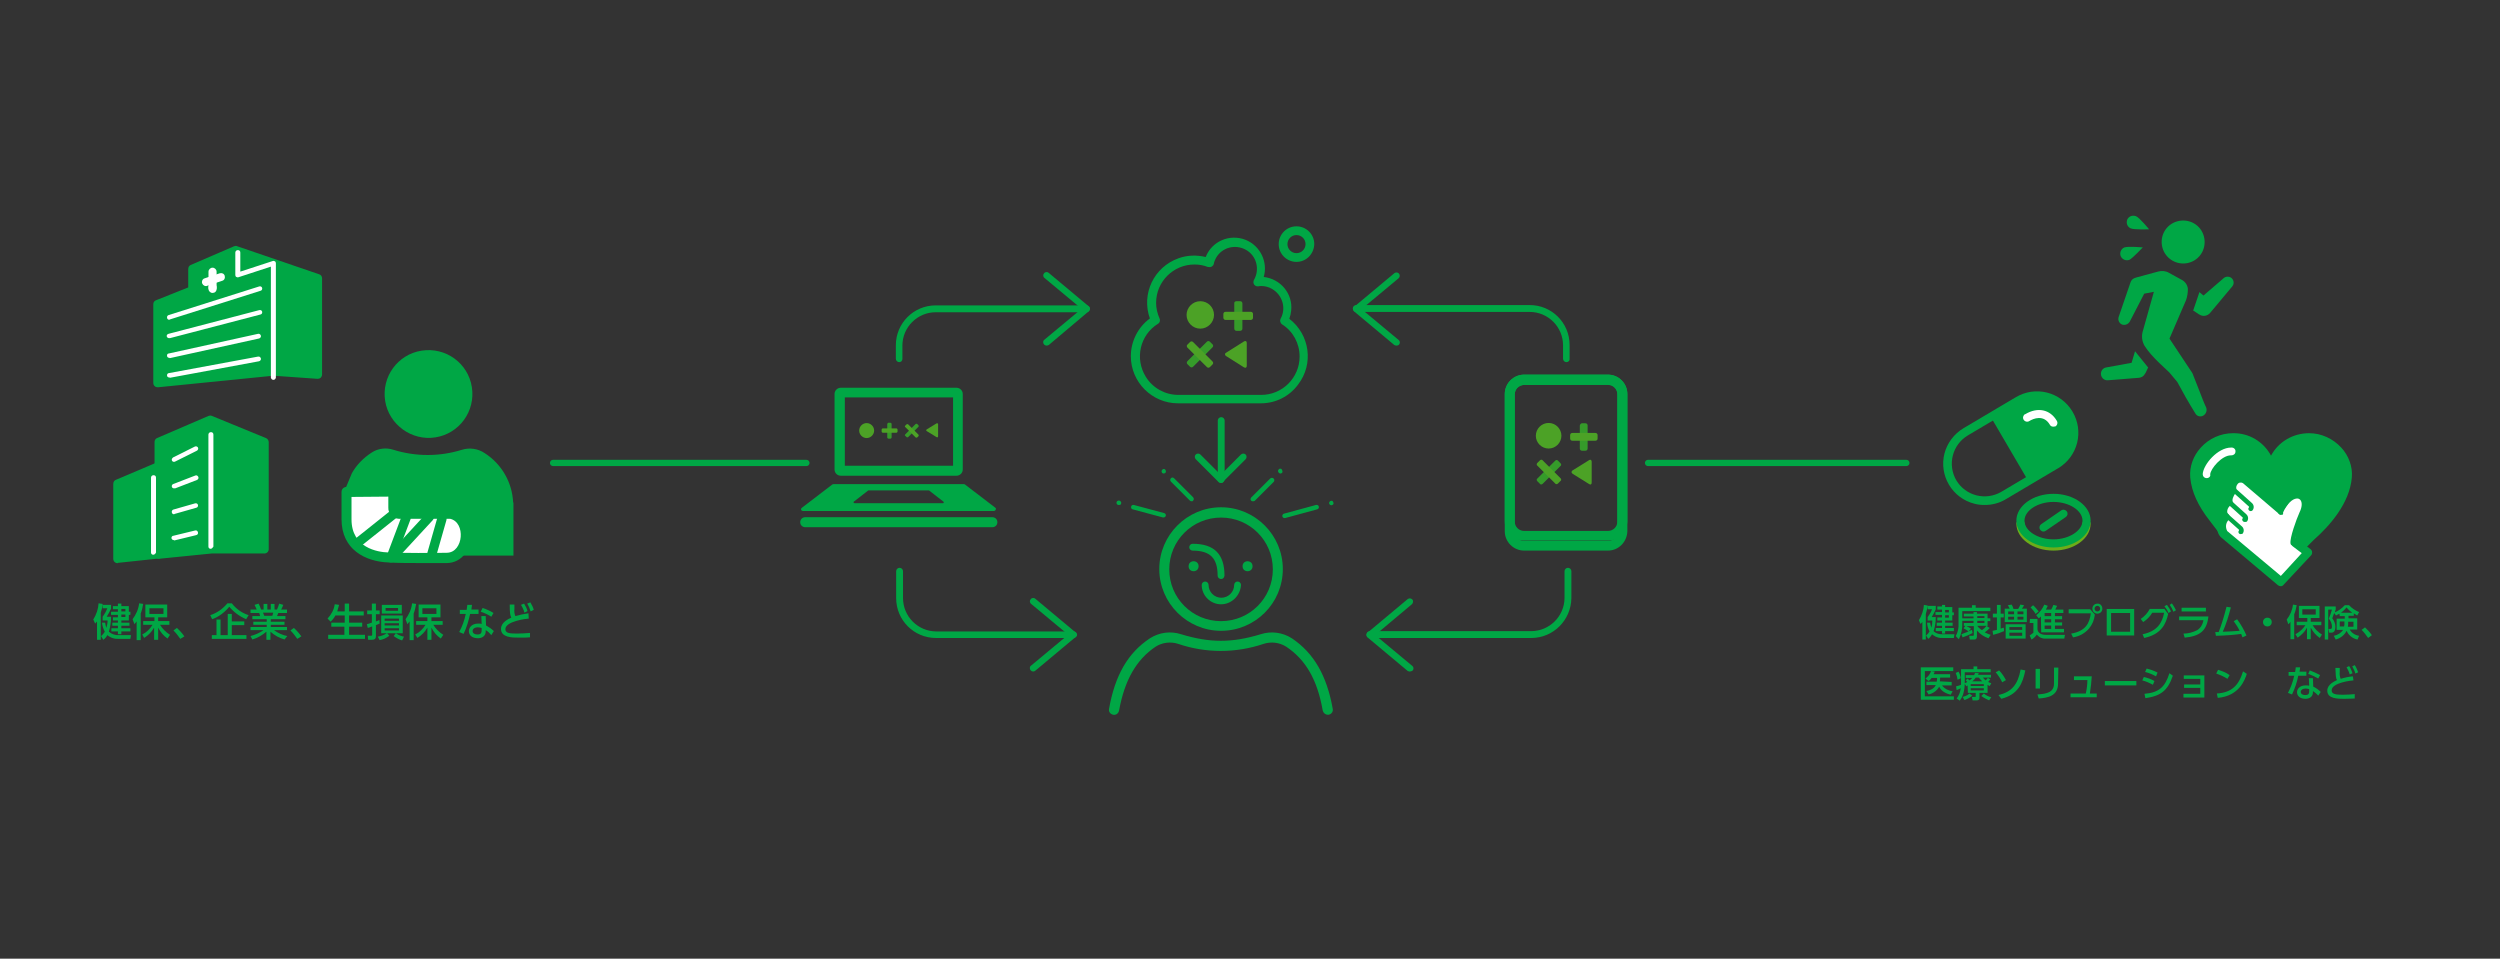 <?xml version="1.0" encoding="utf-8"?>
<!-- Generator: Adobe Illustrator 25.2.1, SVG Export Plug-In . SVG Version: 6.00 Build 0)  -->
<svg version="1.1" id="レイヤー_1" xmlns="http://www.w3.org/2000/svg" xmlns:xlink="http://www.w3.org/1999/xlink" x="0px"
	 y="0px" viewBox="0 0 801.4 307.3" style="enable-background:new 0 0 801.4 307.3;" xml:space="preserve">
<rect x="0" y="0" width="801.4" height="307.3" fill="#333333" stroke="none"/>
<style type="text/css">
	.st0{fill:#00A745;}
	.st1{fill:#359B2A;}
	.st2{fill:#4CA226;}
	.st3{fill:#00A745;stroke:#359B2A;stroke-width:0.992;stroke-linecap:round;stroke-miterlimit:10;}
	.st4{fill:none;stroke:#00A745;stroke-width:2;stroke-linecap:round;stroke-linejoin:round;}
	.st5{fill:#FFFFFF;}
	.st6{fill:none;}
	.st7{fill:#6DAD19;}
</style>
<g id="web.jmdc_coprate.siagram.design.t1" transform="translate(-182.201 -347.2)">
	<g id="グループ_643" transform="translate(347.303 559.117)">
		<g id="グループ_640" transform="translate(7.271)">
			<path id="パス_1368" class="st0" d="M219.1-57.1c-0.6,0-1.1-0.5-1.1-1.1l0,0v-18.9c0-0.6,0.5-1.1,1.1-1.1s1.1,0.5,1.1,1.1l0,0
				v18.9C220.1-57.6,219.7-57.1,219.1-57.1L219.1-57.1z"/>
		</g>
		<g id="グループ_642" transform="translate(0 11.584)">
			<g id="グループ_641">
				<path id="パス_1369" class="st0" d="M226.3-68.7c-0.3,0-0.6-0.1-0.8-0.3l-7.3-7.3c-0.4-0.4-0.4-1.1,0-1.5s1.1-0.4,1.5,0
					l6.5,6.5l6.5-6.5c0.4-0.4,1.1-0.4,1.5,0s0.4,1.1,0,1.5l-7.3,7.3C226.9-68.8,226.6-68.7,226.3-68.7z"/>
			</g>
		</g>
	</g>
	<g id="グループ_646" transform="translate(251.373 607.415)">
		<g id="グループ_645" transform="translate(42.951 9.55)">
			<g id="グループ_644">
				<path id="パス_1370" class="st0" d="M219.1-54.5c-0.6,0-1.1-0.5-1.1-1.1c0-0.3,0.1-0.6,0.4-0.8l11.9-9.9l-11.9-9.9
					c-0.5-0.4-0.5-1.1-0.1-1.5c0.4-0.5,1.1-0.5,1.5-0.1l0,0l12.8,10.7c0.5,0.4,0.5,1.1,0.1,1.5l-0.1,0.1l-12.8,10.7
					C219.6-54.6,219.3-54.5,219.1-54.5z"/>
			</g>
		</g>
		<path id="パス_1371" class="st0" d="M274.9-55.7h-44c-7.1,0-12.8-5.7-12.8-12.8v-8.6c0-0.6,0.5-1.1,1.1-1.1s1.1,0.5,1.1,1.1v8.6
			c0,5.9,4.8,10.7,10.7,10.7h44c0.6,0,1.1,0.5,1.1,1.1S275.4-55.7,274.9-55.7L274.9-55.7z"/>
	</g>
	<g id="グループ_649" transform="translate(402.226 607.415)">
		<g id="グループ_648" transform="translate(0 9.55)">
			<g id="グループ_647">
				<path id="パス_1372" class="st0" d="M231.9-54.5c-0.3,0-0.5-0.1-0.7-0.2l-12.8-10.7c-0.5-0.4-0.5-1.1-0.1-1.5l0.1-0.1
					l12.8-10.7c0.5-0.4,1.1-0.3,1.5,0.1s0.3,1.1-0.1,1.5l0,0l-11.8,9.9l11.9,9.9c0.5,0.4,0.5,1.1,0.1,1.5
					C232.5-54.6,232.2-54.5,231.9-54.5L231.9-54.5z"/>
			</g>
		</g>
		<path id="パス_1373" class="st0" d="M270.8-55.7h-51.7c-0.6,0-1.1-0.5-1.1-1.1s0.5-1.1,1.1-1.1h51.7c5.9,0,10.7-4.8,10.7-10.7
			v-8.5c0-0.6,0.5-1.1,1.1-1.1s1.1,0.5,1.1,1.1v8.6C283.6-61.4,277.9-55.7,270.8-55.7z"/>
	</g>
	<g id="グループ_652" transform="translate(251.373 512.49)">
		<g id="グループ_651" transform="translate(47.229)">
			<g id="グループ_650">
				<path id="パス_1374" class="st0" d="M219.1-54.5c-0.6,0-1.1-0.5-1.1-1.1c0-0.3,0.1-0.6,0.4-0.8l11.9-9.9l-11.9-9.9
					c-0.5-0.4-0.5-1.1-0.1-1.5c0.4-0.5,1.1-0.5,1.5-0.1l12.8,10.7c0.5,0.4,0.5,1.1,0.1,1.5l-0.1,0.1l-12.8,10.8
					C219.6-54.6,219.3-54.5,219.1-54.5z"/>
			</g>
		</g>
		<path id="パス_1375" class="st0" d="M219.1-49.2c-0.6,0-1.1-0.5-1.1-1.1l0,0v-4.3c0-7.1,5.7-12.8,12.8-12.8h48.3
			c0.6,0,1.1,0.5,1.1,1.1s-0.5,1.1-1.1,1.1h-48.3c-5.9,0-10.7,4.8-10.7,10.7v4.3C220.1-49.7,219.7-49.2,219.1-49.2L219.1-49.2z"/>
	</g>
	<g id="グループ_655" transform="translate(397.95 512.49)">
		<g id="グループ_654">
			<g id="グループ_653">
				<path id="パス_1376" class="st0" d="M231.9-54.5c-0.3,0-0.5-0.1-0.7-0.2l-12.8-10.7c-0.5-0.4-0.5-1.1-0.1-1.5l0.1-0.1
					l12.8-10.7c0.5-0.4,1.1-0.3,1.5,0.1c0.4,0.5,0.3,1.1-0.1,1.5l0,0l-11.9,9.9l11.9,9.9c0.5,0.4,0.5,1.1,0.1,1.5
					C232.5-54.6,232.2-54.5,231.9-54.5L231.9-54.5z"/>
			</g>
		</g>
		<path id="パス_1377" class="st0" d="M286.4-49.2c-0.6,0-1.1-0.5-1.1-1.1l0,0v-4.3c0-5.9-4.8-10.7-10.7-10.7H219
			c-0.6,0-1.1-0.5-1.1-1.1s0.5-1.1,1.1-1.1h55.6c7.1,0,12.8,5.7,12.8,12.8v4.3C287.5-49.7,287-49.2,286.4-49.2L286.4-49.2z"/>
	</g>
	<g id="グループ_659" transform="translate(220.721 549.599)">
		<g id="グループ_658" transform="translate(0.399)">
			<g id="グループ_656">
				<path id="パス_1378" class="st0" d="M267.7-49.9h-37.1c-1.1,0-2-0.9-2-2v-24.2c0-1.1,0.9-2,2-2h37.1c1.1,0,2,0.9,2,2v24.2
					C269.7-50.8,268.8-49.9,267.7-49.9z M231.9-53.1h34.7V-75h-34.7L231.9-53.1L231.9-53.1z M267.7-74.9L267.7-74.9z"/>
				<path id="パス_1379" class="st0" d="M280.2-39.6l-9.8-7.5c-0.1-0.1-0.2-0.1-0.4-0.1h-41.7c-0.1,0-0.3,0-0.4,0.1l-9.8,7.5
					c-0.3,0.2-0.3,0.6-0.1,0.8c0.1,0.1,0.3,0.2,0.5,0.2h61.2c0.3,0,0.6-0.3,0.6-0.6C280.4-39.3,280.3-39.5,280.2-39.6z M263.4-41.1
					H235c-0.2,0-0.3-0.1-0.3-0.3c0-0.1,0-0.2,0.1-0.2l4.5-3.5c0,0,0.1-0.1,0.2-0.1h19.3c0.1,0,0.1,0,0.2,0.1l4.5,3.5
					c0.1,0.1,0.1,0.3,0.1,0.4C263.6-41.2,263.5-41.1,263.4-41.1L263.4-41.1z"/>
			</g>
			<g id="グループ_657" transform="translate(18.597 11.223)">
				<path id="長方形_181" class="st1" d="M227.3-78.1h0.6c0.2,0,0.4,0.2,0.4,0.4v4.3c0,0.2-0.2,0.4-0.4,0.4h-0.6
					c-0.2,0-0.4-0.2-0.4-0.4v-4.3C227-78,227.1-78.1,227.3-78.1z"/>
				<path id="長方形_182" class="st1" d="M232.7-74.4l3.3-3.3c0.1-0.1,0.4-0.1,0.5,0l0.4,0.4c0.1,0.1,0.1,0.4,0,0.5l-3.3,3.3
					c-0.1,0.1-0.4,0.1-0.5,0l-0.4-0.4C232.5-74,232.5-74.2,232.7-74.4z"/>
				<path id="パス_1380" class="st2" d="M243.2-77.6c0-0.3-0.2-0.4-0.5-0.3l-3.1,1.9c-0.2,0.1-0.2,0.3-0.2,0.4s0.1,0.1,0.2,0.2
					l3.1,1.9c0.3,0.2,0.5,0,0.5-0.3V-77.6z"/>
				<path id="長方形_183" class="st2" d="M225.5-76.3h4.3c0.2,0,0.4,0.2,0.4,0.4v0.6c0,0.2-0.2,0.4-0.4,0.4h-4.3
					c-0.2,0-0.4-0.2-0.4-0.4v-0.6C225.1-76.1,225.3-76.3,225.5-76.3z"/>
				<path id="パス_1381" class="st2" d="M222.7-75.6c0,1.3-1.1,2.4-2.4,2.4s-2.4-1.1-2.4-2.4s1.1-2.4,2.4-2.4
					S222.7-76.9,222.7-75.6L222.7-75.6"/>
				<path id="長方形_184" class="st2" d="M232.7-77.2l0.4-0.4c0.1-0.1,0.4-0.1,0.5,0l3.3,3.3c0.1,0.1,0.1,0.4,0,0.5l-0.4,0.4
					c-0.1,0.1-0.4,0.1-0.5,0l-3.3-3.3C232.5-76.8,232.5-77.1,232.7-77.2L232.7-77.2z"/>
			</g>
		</g>
		<path id="パス_1382" class="st0" d="M279.6-33.4h-60c-0.9,0-1.6-0.7-1.6-1.6c0-0.9,0.7-1.6,1.6-1.6h60c0.9,0,1.6,0.7,1.6,1.6
			C281.2-34.1,280.5-33.4,279.6-33.4z"/>
	</g>
	<g id="グループ_662" transform="translate(446.567 545.497)">
		<g id="グループ_661">
			<path id="パス_1383" class="st0" d="M251.1-21.8h-26.9c-3.4,0-6.2-2.8-6.2-6.2v-44c0-3.4,2.8-6.2,6.2-6.2h26.9
				c3.4,0,6.2,2.8,6.2,6.2v44C257.2-24.6,254.5-21.8,251.1-21.8z M224.2-74.9c-1.6,0-3,1.3-3,3v44c0,1.6,1.3,3,3,3h26.9
				c1.6,0,3-1.3,3-3v-44c0-1.6-1.3-3-3-3H224.2z"/>
			<g id="グループ_660" transform="translate(9.961 15.486)">
				<path id="長方形_185" class="st1" d="M232.8-78.1h1.1c0.4,0,0.7,0.3,0.7,0.7v7.4c0,0.4-0.3,0.7-0.7,0.7h-1.1
					c-0.4,0-0.7-0.3-0.7-0.7v-7.4C232.2-77.8,232.5-78.1,232.8-78.1z"/>
				<path id="長方形_186" class="st1" d="M218.5-60.4l5.7-5.7c0.3-0.3,0.7-0.3,0.9,0l0.8,0.8c0.3,0.3,0.3,0.7,0,0.9l-5.7,5.7
					c-0.3,0.3-0.7,0.3-0.9,0l-0.8-0.8C218.2-59.8,218.2-60.2,218.5-60.4z"/>
				<path id="パス_1384" class="st2" d="M226.2-74.1c0,2.2-1.8,4.1-4.1,4.1c-2.2,0-4.1-1.8-4.1-4.1c0-2.2,1.8-4.1,4.1-4.1
					S226.2-76.3,226.2-74.1L226.2-74.1"/>
				<path id="長方形_187" class="st2" d="M229.7-75h7.4c0.4,0,0.7,0.3,0.7,0.7v1.1c0,0.4-0.3,0.7-0.7,0.7h-7.4
					c-0.4,0-0.7-0.3-0.7-0.7v-1.1C229-74.7,229.3-75,229.7-75z"/>
				<path id="長方形_188" class="st2" d="M218.5-65.4l0.8-0.8c0.3-0.3,0.7-0.3,0.9,0l5.7,5.7c0.3,0.3,0.3,0.7,0,0.9l-0.8,0.8
					c-0.3,0.3-0.7,0.3-0.9,0l-5.7-5.7C218.2-64.7,218.2-65.1,218.5-65.4z"/>
				<path id="パス_1385" class="st2" d="M235.9-65.8c0-0.5-0.4-0.8-0.8-0.5l-5.3,3.3c-0.3,0.1-0.4,0.5-0.3,0.8
					c0.1,0.1,0.2,0.2,0.3,0.3l5.3,3.3c0.5,0.3,0.8,0.1,0.8-0.5V-65.8z"/>
			</g>
		</g>
		<path id="パス_1386" class="st0" d="M251.1-25h-26.9c-3.4,0-6.2-2.8-6.2-6.2V-72c0-3.4,2.8-6.2,6.2-6.2h26.9
			c3.4,0,6.2,2.8,6.2,6.2v40.8C257.2-27.8,254.5-25,251.1-25z M224.2-74.9c-1.6,0-3,1.3-3,3v40.8c0,1.6,1.3,3,3,3h26.9
			c1.6,0,3-1.3,3-3V-72c0-1.6-1.3-3-3-3L224.2-74.9z"/>
	</g>
	<g id="グループ_663" transform="translate(319.821 588.012)">
		<path id="パス_1387" class="st0" d="M253.8-38.6c-10.9,0-19.8-8.9-19.8-19.8s8.9-19.8,19.8-19.8s19.8,8.9,19.8,19.8
			C273.6-47.4,264.7-38.6,253.8-38.6z M253.8-74.9c-9.2,0-16.6,7.4-16.6,16.6s7.4,16.6,16.6,16.6c9.2,0,16.6-7.4,16.6-16.6
			S263-74.9,253.8-74.9L253.8-74.9z"/>
		<path id="パス_1388" class="st0" d="M253.8-47.1c-3.4,0-6.2-2.8-6.2-6.2c0-0.6,0.5-1.1,1.1-1.1s1.1,0.5,1.1,1.1
			c0,2.2,1.8,4.1,4.1,4.1c2.2,0,4.1-1.8,4.1-4.1c0-0.6,0.5-1.1,1.1-1.1s1.1,0.5,1.1,1.1C260-49.9,257.2-47.1,253.8-47.1z"/>
		<path id="パス_1389" class="st0" d="M288-11.7c-0.8,0-1.4-0.6-1.6-1.3c-1.7-9.8-5.4-16.3-11.7-20.5c-2.2-1.4-4.9-1.7-7.3-0.9
			c-8.9,3-18.5,3-27.3,0c-2.4-0.8-5.1-0.5-7.3,0.9c-6.2,4.2-9.9,10.7-11.7,20.5c-0.2,0.9-1,1.5-1.9,1.3s-1.5-1-1.3-1.9
			c1.9-10.7,6-17.9,13.1-22.6c3-1.9,6.6-2.4,10-1.3c9.2,2.8,16.3,2.8,25.5,0c3.4-1.1,7-0.6,10,1.3c7,4.7,11.2,11.9,13.1,22.6
			c0.2,0.9-0.4,1.7-1.3,1.9l0,0C288.2-11.7,288.1-11.7,288-11.7z"/>
		<path id="パス_1390" class="st0" d="M253.8-55.2c-0.6,0-1.1-0.5-1.1-1.1l0,0c0-5.6-2.4-8-8-8c-0.6,0-1.1-0.5-1.1-1.1
			s0.5-1.1,1.1-1.1c6.9,0,10.2,3.3,10.2,10.2C254.8-55.6,254.4-55.2,253.8-55.2L253.8-55.2z"/>
		<circle id="楕円形_35" class="st0" cx="245" cy="-59.3" r="1.6"/>
		<circle id="楕円形_36" class="st0" cx="262.3" cy="-59.3" r="1.6"/>
	</g>
	<g id="グループ_668" transform="translate(326.803 497.952)">
		<g id="グループ_664" transform="translate(47.3)">
			<path id="パス_1391" class="st0" d="M223.7-66.8c-3.1,0-5.7-2.5-5.7-5.7c0-3.1,2.5-5.7,5.7-5.7c3.1,0,5.7,2.5,5.7,5.7l0,0
				C229.3-69.3,226.8-66.8,223.7-66.8z M223.7-75.4c-1.6,0-2.9,1.3-2.9,2.9s1.3,2.9,2.9,2.9c1.6,0,2.9-1.3,2.9-2.9l0,0
				C226.6-74.1,225.3-75.4,223.7-75.4L223.7-75.4z"/>
		</g>
		<g id="グループ_665" transform="translate(17.561 23.901)">
			<path id="長方形_189" class="st1" d="M234.2-78.1h1.2c0.4,0,0.7,0.3,0.7,0.7v8.1c0,0.4-0.3,0.7-0.7,0.7h-1.2
				c-0.4,0-0.7-0.3-0.7-0.7v-8.1C233.4-77.8,233.8-78.1,234.2-78.1z"/>
			<path id="長方形_190" class="st1" d="M218.5-58.9l6.2-6.2c0.3-0.3,0.7-0.3,1,0l0.8,0.8c0.3,0.3,0.3,0.7,0,1l-6.2,6.2
				c-0.3,0.3-0.7,0.3-1,0l-0.8-0.8C218.2-58.1,218.2-58.6,218.5-58.9z"/>
			<path id="パス_1392" class="st2" d="M227-73.7c0,2.4-2,4.4-4.4,4.4s-4.4-2-4.4-4.4s2-4.4,4.4-4.4l0,0
				C225-78.1,227-76.2,227-73.7L227-73.7"/>
			<path id="長方形_191" class="st2" d="M230.7-74.7h8.1c0.4,0,0.7,0.3,0.7,0.7v1.2c0,0.4-0.3,0.7-0.7,0.7h-8.1
				c-0.4,0-0.7-0.3-0.7-0.7V-74C230-74.4,230.3-74.7,230.7-74.7z"/>
			<path id="長方形_192" class="st2" d="M218.5-64.2l0.8-0.8c0.3-0.3,0.7-0.3,1,0l6.2,6.2c0.3,0.3,0.3,0.7,0,1l-0.8,0.8
				c-0.3,0.3-0.7,0.3-1,0l-6.2-6.2C218.2-63.5,218.2-64,218.5-64.2z"/>
			<path id="パス_1393" class="st2" d="M237.5-64.7c0-0.6-0.4-0.8-0.9-0.5l-5.7,3.6c-0.3,0.1-0.5,0.5-0.3,0.8
				c0.1,0.1,0.2,0.3,0.3,0.3l5.7,3.6c0.5,0.3,0.9,0.1,0.9-0.5V-64.7z"/>
		</g>
		<g id="グループ_667" transform="translate(0 3.635)">
			<g id="グループ_666">
				<path id="パス_1394" class="st0" d="M259.6-25.1H233c-8.3,0-15.1-6.8-15.1-15.1c0-4.8,2.3-9.3,6.1-12.1
					c-2.8-7.9,1.3-16.5,9.2-19.3c2.8-1,5.8-1.1,8.7-0.4c2-5.1,7.7-7.5,12.8-5.5c4.7,1.9,7.2,7.1,5.8,11.9c5.4,0.6,9.4,5.4,8.8,10.8
					c-0.1,0.9-0.3,1.8-0.6,2.6c6.6,5.1,7.9,14.5,2.8,21.1C268.7-27.3,264.3-25.1,259.6-25.1L259.6-25.1z M238.3-69.6
					c-6.8,0-12.3,5.5-12.3,12.3c0,1.7,0.4,3.4,1.1,5c0.3,0.6,0.1,1.4-0.5,1.7c-5.8,3.6-7.5,11.2-3.9,17c2.2,3.6,6.2,5.8,10.4,5.8
					h26.6c6.8,0,12.3-5.5,12.3-12.3c0-4.2-2.1-8.1-5.6-10.3c-0.6-0.4-0.8-1.2-0.5-1.8c1.9-3.4,0.6-7.7-2.8-9.6
					c-1-0.6-2.2-0.9-3.4-0.9c-0.3,0-0.6,0-0.9,0.1c-0.8,0.1-1.5-0.4-1.6-1.2c0-0.3,0-0.6,0.2-0.9c1.9-3.4,0.8-7.7-2.6-9.6
					s-7.7-0.8-9.6,2.6c-0.3,0.6-0.6,1.2-0.7,1.9c-0.2,0.7-0.9,1.2-1.7,1c-0.1,0-0.1,0-0.2,0C241.1-69.4,239.7-69.6,238.3-69.6
					L238.3-69.6z"/>
			</g>
		</g>
	</g>
	<g id="グループ_708" transform="translate(321.997 575.596)">
		<g id="グループ_703" transform="translate(14.455)">
			<path id="パス_1479" class="st0" d="M218.8-76.6c-0.2,0-0.4-0.1-0.5-0.2s-0.2-0.3-0.2-0.5s0.1-0.4,0.2-0.5
				c0.1-0.1,0.2-0.1,0.2-0.2c0.2-0.1,0.4-0.1,0.6,0c0.1,0,0.2,0.1,0.2,0.2c0.1,0.1,0.2,0.3,0.2,0.5s-0.1,0.4-0.2,0.5
				C219.1-76.7,219-76.6,218.8-76.6z"/>
			<path id="パス_1480" class="st0" d="M227.7-67.7c-0.2,0-0.4-0.1-0.5-0.2l-6.1-6.1c-0.3-0.3-0.3-0.8,0-1.1c0.3-0.3,0.7-0.3,1,0
				l6.1,6.1c0.3,0.3,0.3,0.8,0,1.1C228.1-67.7,227.9-67.7,227.7-67.7L227.7-67.7z"/>
		</g>
		<g id="グループ_704" transform="translate(42.978)">
			<path id="パス_1481" class="st0" d="M227.7-76.6c-0.4,0-0.7-0.3-0.8-0.8c0-0.2,0.1-0.4,0.2-0.5c0.1-0.1,0.2-0.1,0.2-0.2
				c0.2-0.1,0.4-0.1,0.6,0c0.1,0,0.2,0.1,0.2,0.2c0.1,0.1,0.2,0.3,0.2,0.5C228.5-77,228.1-76.6,227.7-76.6L227.7-76.6L227.7-76.6z"
				/>
			<path id="パス_1482" class="st0" d="M218.8-67.7c-0.4,0-0.7-0.3-0.7-0.7c0-0.2,0.1-0.4,0.2-0.5l6.1-6.1c0.3-0.3,0.8-0.3,1.1,0
				s0.3,0.8,0,1.1l-6.1,6.1C219.1-67.7,218.9-67.7,218.8-67.7z"/>
		</g>
		<g id="グループ_705" transform="translate(53.16 10.173)">
			<path id="パス_1483" class="st0" d="M218.8-72.5c-0.4,0-0.7-0.3-0.7-0.7c0-0.3,0.2-0.6,0.5-0.7l10.3-2.8
				c0.4-0.1,0.8,0.1,0.9,0.5s-0.1,0.8-0.5,0.9l0,0L219-72.5C218.9-72.5,218.8-72.5,218.8-72.5z"/>
			<path id="パス_1484" class="st0" d="M233.9-76.6c-0.4,0-0.8-0.3-0.8-0.7l0,0c0-0.2,0.1-0.4,0.2-0.5c0.2-0.2,0.5-0.3,0.8-0.2
				c0.1,0,0.2,0.1,0.2,0.2c0.1,0.1,0.2,0.3,0.2,0.5C234.6-77,234.3-76.7,233.9-76.6L233.9-76.6L233.9-76.6z"/>
		</g>
		<g id="グループ_706" transform="translate(0 10.181)">
			<path id="パス_1485" class="st0" d="M233.2-72.7c-0.1,0-0.1,0-0.2,0l-9.7-2.6c-0.4-0.1-0.6-0.5-0.5-0.9s0.5-0.6,0.9-0.5
				l9.7,2.6c0.4,0.1,0.6,0.5,0.5,0.9C233.8-72.9,233.5-72.7,233.2-72.7L233.2-72.7z"/>
			<path id="パス_1486" class="st0" d="M218.8-76.7c-0.2,0-0.4-0.1-0.5-0.2s-0.2-0.3-0.2-0.5s0.1-0.4,0.2-0.5
				c0.3-0.3,0.8-0.3,1.1,0s0.3,0.8,0,1.1C219.2-76.7,219-76.7,218.8-76.7L218.8-76.7z"/>
		</g>
		<g id="グループ_707" transform="translate(20.409 15.698)">
			<path id="パス_1487" class="st3" d="M218-78.1"/>
		</g>
	</g>
	<path id="パス_1494_1_" class="st4" d="M359.5,495.6h81.2"/>
	<path id="パス_1495_1_" class="st4" d="M793.3,495.6h-82.8"/>
</g>
<g>
	<g id="グループ_702" transform="translate(188.608 355.638)">
		<g id="グループ_682" transform="translate(-6.407 114.256)">
			<path id="パス_1440" class="st0" d="M-151.1-270.7c-0.2,0.3-0.4,0.5-0.6,0.7l-0.6-1.3c1-1.6,1.6-3.4,1.7-5.2l1.3,0.2
				c-0.1,1-0.3,1.9-0.6,2.8v8.7h-1.2L-151.1-270.7z M-148.5-270.3c0.1,0.6,0.2,1.2,0.4,1.7c0.2-0.8,0.4-1.6,0.4-2.4h-1.6v-1.2
				c0.6-0.8,1.1-1.7,1.5-2.7h-1.5v-1.1h2.7v1.2c-0.4,0.9-0.9,1.8-1.4,2.6h1.4c0,1.6-0.2,3.2-0.7,4.8c0.9,0.8,2.1,1.2,3.3,1.1h3.8
				l-0.2,1.2h-3.6c-1.4,0.1-2.7-0.3-3.8-1.2c-0.3,0.6-0.7,1.1-1.3,1.5l-0.7-1.2c0.5-0.4,0.9-0.9,1.2-1.4c-0.5-0.9-0.8-1.9-0.9-2.9
				H-148.5z M-144.4-276.4h1.1v0.8h2.4v1.8h0.5v1h-0.5v1.8h-2.4v0.7h2.6v1h-2.6v0.8h2.9v1h-2.9v0.9h-1.1v-0.9h-2.1v-1h2.1v-0.8h-1.8
				v-1h1.8v-0.7h-1.6v-1h1.6v-0.8h-2.2v-1h2.2v-0.8h-1.6v-1h1.6V-276.4z M-143.3-274.7v0.8h1.3v-0.8H-143.3z M-143.3-272.9v0.8h1.3
				v-0.8H-143.3z"/>
			<path id="パス_1441" class="st0" d="M-138.4-270.7c-0.2,0.3-0.5,0.6-0.7,0.9l-0.6-1.6c1.1-1.5,1.9-3.2,2.1-5.1l1.3,0.2
				c-0.2,1.1-0.4,2.1-0.8,3.1v8.5h-1.3V-270.7z M-136.6-266.5c1.4-0.7,2.5-1.8,3.3-3.1h-3v-1.2h3.6v-1.2h-2.9v-4.1h7v4.1h-2.9v1.2
				h3.6v1.2h-3c0.8,1.3,1.9,2.4,3.2,3.2l-0.8,1.2c-1.3-0.9-2.3-2.1-3-3.5v3.9h-1.3v-3.9c-0.8,1.4-1.9,2.5-3.2,3.3L-136.6-266.5z
				 M-134.3-274.9v1.8h4.5v-1.8H-134.3z"/>
			<path id="パス_1442" class="st0" d="M-124.4-265.1c-0.7-1-1.4-1.9-2.2-2.7l1.1-0.8c0.9,0.8,1.7,1.7,2.4,2.7L-124.4-265.1z"/>
			<path id="パス_1443" class="st0" d="M-103.3-271.4c-2.1-0.9-4-2.3-5.4-4c-1.5,1.8-3.3,3.2-5.5,4l-0.6-1.3
				c2.2-0.7,4.1-2.1,5.5-3.8h1.4c1.4,1.8,3.2,3.1,5.4,3.8L-103.3-271.4z M-103.9-270.7v1.2h-4v3.2h4.7v1.2h-11.1v-1.2h1.5v-5h1.3v5
				h2.3v-6.8h1.3v2.4L-103.9-270.7z"/>
			<path id="パス_1444" class="st0" d="M-91-264.9c-1.7-0.5-3.2-1.3-4.5-2.5v2.6h-1.3v-2.6c-1.3,1.1-2.8,2-4.5,2.5l-0.6-1.1
				c1.5-0.4,2.9-1,4.2-1.9h-4.2v-1h5.2v-0.7h-4.3v-1h4.3v-0.8h-4.6v-1h2.5c-0.1-0.3-0.2-0.7-0.3-1h-2.8v-1.1h2
				c-0.1-0.2-0.5-1-0.7-1.5l1.3-0.4c0.3,0.6,0.6,1.3,0.8,1.9h0.8v-1.8h1.2v1.8h1.1v-1.8h1.2v1.8h0.8c0.3-0.6,0.5-1.3,0.7-1.9
				l1.3,0.4c-0.2,0.5-0.4,1.1-0.7,1.5h1.9v1.1H-93c-0.1,0.2-0.3,0.8-0.4,1h2.7v1h-4.7v0.8h4.4v1h-4.4v0.7h5.2v1h-4.2
				c1.3,0.9,2.7,1.6,4.3,1.9L-91-264.9z M-94.9-272.5c0.1-0.3,0.2-0.6,0.3-1h-3.3c0.1,0.1,0.3,0.8,0.4,1H-94.9z"/>
			<path id="パス_1445" class="st0" d="M-86.9-265.1c-0.7-1-1.4-1.9-2.2-2.7l1.1-0.8c0.9,0.8,1.7,1.7,2.4,2.7L-86.9-265.1z"/>
			<path id="パス_1446" class="st0" d="M-74.7-272.6c-0.4,0.8-0.9,1.4-1.5,2l-1-1c1.2-1.3,2.1-2.9,2.3-4.6l1.4,0.2
				c-0.2,0.7-0.4,1.4-0.6,2.1h2.4v-2.5h1.4v2.5h4.7v1.3h-4.7v2.3h4.2v1.3h-4.2v2.6h5.1v1.3H-77v-1.3h5.2v-2.6H-76v-1.3h4.3v-2.3
				H-74.7z"/>
			<path id="パス_1447" class="st0" d="M-64.6-269.8c0.5-0.1,0.6-0.2,1.6-0.5v-2.7h-1.5v-1.2h1.5v-2.2h1.3v2.2h1.2v1.2h-1.2v2.3
				c0.7-0.2,0.9-0.3,1.1-0.5l0.1,1.2c-0.4,0.2-0.7,0.3-1.2,0.5v3.6c0,0.7-0.4,1.1-1.3,1.1h-1.2l-0.1-1.3h1c0.2,0,0.4,0,0.4-0.3v-2.7
				c-0.4,0.2-0.8,0.3-1.4,0.5L-64.6-269.8z M-61.1-265.8c1-0.2,2-0.5,2.9-1.1H-60v-5.7h6.9v5.7h-5l0.7,0.8c-0.9,0.7-1.9,1.2-3.1,1.4
				L-61.1-265.8z M-53.4-276v2.8h-6.4v-2.8H-53.4z M-58.9-271.6v0.7h4.6v-0.7H-58.9z M-58.9-270.1v0.7h4.6v-0.7H-58.9z M-58.9-268.5
				v0.7h4.6v-0.7H-58.9z M-58.6-275v0.9h4v-0.9H-58.6z M-53.3-264.6c-1-0.3-1.9-0.8-2.7-1.4l0.7-0.9c0.8,0.6,1.7,0.9,2.6,1.1
				L-53.3-264.6z"/>
			<path id="パス_1448" class="st0" d="M-50.9-270.7c-0.2,0.3-0.5,0.6-0.7,0.9l-0.6-1.6c1.1-1.5,1.9-3.2,2.1-5.1l1.3,0.2
				c-0.2,1.1-0.4,2.1-0.8,3.1v8.5h-1.3V-270.7z M-49.1-266.5c1.4-0.7,2.5-1.8,3.3-3.1h-3v-1.2h3.6v-1.2H-48v-4.1h7v4.1h-2.9v1.2h3.6
				v1.2h-3c0.8,1.3,1.9,2.4,3.2,3.2l-0.8,1.2c-1.3-0.9-2.3-2.1-3-3.5v3.9h-1.3v-3.9c-0.8,1.4-1.9,2.5-3.2,3.3L-49.1-266.5z
				 M-46.8-274.9v1.8h4.5v-1.8H-46.8z"/>
			<path id="パス_1449" class="st0" d="M-28.8-274.4v1.3h-2.7c-0.5,2.2-1.1,4.4-2.1,6.4l-1.4-0.6c1-1.8,1.7-3.8,2.1-5.8h-1.9v-1.3
				h2.2c0.1-0.6,0.1-1,0.2-1.6h1.5c-0.1,0.8-0.1,1-0.2,1.5h2.3V-274.4z M-26.4-269.4c0.9,0.5,1.8,1.1,2.5,1.8l-0.8,1.3
				c-0.5-0.6-1.1-1.2-1.8-1.6v0.4c0,1.6-1.3,2.2-2.5,2.2c-1.9,0-2.9-1-2.9-2.3c0-1,0.8-2.4,3-2.4c0.4,0,0.8,0,1.1,0.1l-0.1-2.5h1.4
				L-26.4-269.4z M-27.8-268.6c-0.4-0.1-0.8-0.2-1.2-0.2c-1.1,0-1.7,0.5-1.7,1.2c0,0.2,0.1,1.1,1.6,1.1c1,0,1.3-0.5,1.3-1.3
				L-27.8-268.6z M-24.7-272.2c-1.1-0.7-2.2-1.2-3.4-1.6l0.6-1.2c1.2,0.4,2.4,0.9,3.5,1.6L-24.7-272.2z"/>
			<path id="パス_1450" class="st0" d="M-12.7-271.6c-0.5,0-7.5,0.8-7.5,3.4c0,1.3,1.4,1.4,3.8,1.4c1.4,0,2.7-0.1,4.1-0.2v1.4
				c-0.8,0.1-1.8,0.1-3.6,0.1c-2.1,0-5.7,0-5.7-2.8c0-2.1,2.4-3.2,3.3-3.6c-0.4-0.8-0.5-1.6-0.5-4.2h1.5c0,0.4,0,0.7,0,1.4
				c-0.1,0.8,0,1.6,0.3,2.3c1.4-0.4,2.8-0.7,4.2-0.9L-12.7-271.6z M-14.2-276.4c0.5,0.8,0.9,1.6,1.1,2.4l-1,0.5
				c-0.2-0.9-0.6-1.7-1.1-2.5L-14.2-276.4z M-12.2-276.8c0.5,0.8,0.9,1.6,1.1,2.4l-1,0.5c-0.3-0.9-0.6-1.7-1.1-2.5L-12.2-276.8z"/>
		</g>
		<g id="グループ_701" transform="translate(0 0)">
			<g id="グループ_686" transform="translate(0 54.389)">
				<g id="グループ_683" transform="translate(0 14.901)">
					<path id="パス_1451" class="st0" d="M-150.9-245.8v-24l13.2-5.6v28.2L-150.9-245.8z"/>
					<path id="パス_1452" class="st0" d="M-150.9-244.4c-0.8,0-1.4-0.6-1.4-1.4v-24c0-0.6,0.3-1.1,0.8-1.3l13.2-5.6
						c0.7-0.3,1.5,0,1.8,0.7c0.1,0.2,0.1,0.4,0.1,0.5v28.2c0,0.7-0.5,1.3-1.2,1.4l-13.2,1.4C-150.8-244.4-150.8-244.4-150.9-244.4z
						 M-149.5-268.9v21.5l10.5-1.1v-24.8L-149.5-268.9z"/>
				</g>
				<g id="グループ_684" transform="translate(13.233)">
					<path id="パス_1453" class="st0" d="M-150.9-232.3v-36l16.5-7.1l17.3,7.1v34.3H-134L-150.9-232.3z"/>
					<path id="パス_1454" class="st0" d="M-150.9-230.9c-0.8,0-1.4-0.6-1.4-1.4l0,0v-36c0-0.6,0.3-1.1,0.8-1.3l16.5-7.1
						c0.3-0.1,0.7-0.2,1.1,0l17.3,7.1c0.5,0.2,0.9,0.7,0.9,1.3v34.3c0,0.8-0.6,1.4-1.4,1.4l0,0H-134L-150.9-230.9
						C-150.8-230.9-150.8-230.9-150.9-230.9z M-149.5-267.4v33.5l15.4-1.5h15.7v-32l-15.9-6.5L-149.5-267.4z"/>
				</g>
				<path id="パス_1455" class="st5" d="M-121.1-234.1c-0.4,0-0.7-0.3-0.7-0.7l0,0v-35.9c0-0.4,0.3-0.8,0.8-0.8s0.8,0.3,0.8,0.8
					v35.9C-120.4-234.5-120.7-234.1-121.1-234.1L-121.1-234.1z"/>
				<g id="グループ_685" transform="translate(18.651 9.823)">
					<path id="パス_1456" class="st5" d="M-151.5-271.8c-0.4,0-0.7-0.3-0.7-0.7c0-0.3,0.2-0.5,0.4-0.7l7-3.5c0.4-0.2,0.8,0,1,0.3
						c0.2,0.4,0,0.8-0.3,1l0,0l-7,3.5C-151.3-271.8-151.4-271.8-151.5-271.8z"/>
					<path id="パス_1457" class="st5" d="M-151.5-263.3c-0.4,0-0.7-0.3-0.7-0.7c0-0.3,0.2-0.6,0.5-0.7l7-2.7c0.4-0.2,0.8,0,1,0.4
						s0,0.8-0.4,1l0,0l-7,2.7C-151.3-263.3-151.4-263.3-151.5-263.3z"/>
					<path id="パス_1458" class="st5" d="M-151.5-255c-0.4,0-0.7-0.3-0.7-0.8c0-0.3,0.2-0.6,0.5-0.7l7-2c0.4-0.1,0.8,0.1,0.9,0.5
						c0.1,0.4-0.1,0.8-0.5,0.9l-7,2C-151.4-255-151.5-255-151.5-255z"/>
					<path id="パス_1459" class="st5" d="M-151.5-246.7c-0.4,0-0.8-0.3-0.8-0.7c0-0.3,0.2-0.7,0.6-0.7l7-1.7
						c0.4-0.1,0.8,0.1,0.9,0.6c0.1,0.4-0.1,0.8-0.6,0.9l-7,1.7C-151.4-246.7-151.5-246.7-151.5-246.7z"/>
				</g>
				<path id="パス_1460" class="st5" d="M-139.5-232.2c-0.4,0-0.7-0.3-0.7-0.7v-24c0-0.4,0.3-0.8,0.8-0.8s0.8,0.3,0.8,0.8v24
					C-138.8-232.5-139.1-232.2-139.5-232.2L-139.5-232.2z"/>
			</g>
			<g id="グループ_690" transform="translate(12.832)">
				<g id="グループ_687">
					<path id="パス_1461" class="st0" d="M-125.8-275.4l-13.9,6v6.8l-11.1,4.5v25.2l37-3.7l14.3,1v-30.8L-125.8-275.4z"/>
					<path id="パス_1462" class="st0" d="M-150.9-231.5c-0.8,0-1.4-0.6-1.4-1.4l0,0v-25.2c0-0.6,0.3-1.1,0.9-1.3l10.3-4.1v-5.9
						c0-0.6,0.3-1.1,0.8-1.3l13.9-6c0.3-0.1,0.7-0.2,1,0l26.3,9c0.6,0.2,0.9,0.7,0.9,1.3v30.8c0,0.4-0.2,0.8-0.4,1
						c-0.3,0.3-0.7,0.4-1,0.4l-14.2-1l-36.9,3.7C-150.8-231.5-150.8-231.5-150.9-231.5z M-149.5-257.2v22.8l35.5-3.6
						c0.1,0,0.2,0,0.2,0l12.8,0.9v-28.3l-24.8-8.5l-12.6,5.4v5.9c0,0.6-0.3,1.1-0.9,1.3L-149.5-257.2z M-139.7-262.6L-139.7-262.6z"
						/>
				</g>
				<g id="グループ_689" transform="translate(4.294 1.334)">
					<g id="グループ_688" transform="translate(0 5.636)">
						<path id="パス_1463" class="st5" d="M-151.5-241.6c-0.4,0-0.7-0.3-0.7-0.7s0.3-0.7,0.6-0.7l28.6-5.3
							c0.4-0.1,0.8,0.2,0.9,0.6c0.1,0.4-0.2,0.8-0.6,0.9l-28.6,5.3C-151.4-241.7-151.5-241.6-151.5-241.6z"/>
						<path id="パス_1464" class="st5" d="M-151.5-247.9c-0.4,0-0.7-0.3-0.7-0.7s0.2-0.7,0.6-0.7l28.6-6.3
							c0.4-0.1,0.8,0.2,0.9,0.6c0.1,0.4-0.2,0.8-0.6,0.9l-28.6,6.3C-151.4-247.9-151.5-247.9-151.5-247.9z"/>
						<path id="パス_1465" class="st5" d="M-151.5-254.2c-0.4,0-0.8-0.3-0.8-0.7c0-0.3,0.2-0.6,0.6-0.7l29.1-7.6
							c0.4-0.1,0.8,0.1,0.9,0.5s-0.1,0.8-0.5,0.9l0,0l-29.1,7.6C-151.4-254.3-151.5-254.2-151.5-254.2z"/>
						<path id="パス_1466" class="st5" d="M-151.5-260.1c-0.4,0-0.7-0.3-0.7-0.8c0-0.3,0.2-0.6,0.5-0.7l29.1-9.2
							c0.4-0.1,0.8,0.1,0.9,0.5s-0.1,0.8-0.5,0.9l-29.1,9.2C-151.4-260.1-151.4-260.1-151.5-260.1z"/>
						<path id="パス_1467" class="st5" d="M-139.7-270.9c-0.7,0-1.3-0.6-1.3-1.3c0-0.6,0.4-1.1,0.9-1.2l4.8-1.6
							c0.7-0.2,1.4,0.1,1.6,0.8c0.2,0.7-0.1,1.4-0.8,1.6l0,0l-4.8,1.6C-139.5-270.9-139.6-270.9-139.7-270.9z"/>
						<path id="パス_1468" class="st5" d="M-137.6-268.7c-0.7,0-1.3-0.6-1.3-1.3v-0.5c0-0.7,0.6-1.3,1.3-1.3s1.3,0.6,1.3,1.3v0.5
							C-136.3-269.2-136.9-268.7-137.6-268.7L-137.6-268.7z"/>
						<path id="パス_1469" class="st5" d="M-137.6-269.1c-0.7,0-1.3-0.6-1.3-1.3v-5.1c0-0.7,0.6-1.3,1.3-1.3s1.3,0.6,1.3,1.3l0,0
							v5.1C-136.3-269.7-136.9-269.1-137.6-269.1z"/>
					</g>
					<path id="パス_1470" class="st5" d="M-118.1-235.2c-0.4,0-0.7-0.3-0.8-0.7v-35.6l-10.4,3.4c-0.2,0.1-0.5,0-0.7-0.1
						s-0.3-0.4-0.3-0.6v-7.2c0-0.4,0.3-0.8,0.8-0.8s0.8,0.3,0.8,0.8v6.1l10.4-3.4c0.2-0.1,0.5,0,0.7,0.1s0.3,0.4,0.3,0.6v36.7
						C-117.4-235.5-117.7-235.2-118.1-235.2L-118.1-235.2z"/>
				</g>
			</g>
			<g id="グループ_700" transform="translate(73.173 33.267)">
				<g id="グループ_692" transform="translate(0.813)">
					<path id="パス_1471" class="st0" d="M-149.8-237.2c1.5-2.7,3.7-4.9,6.3-6.6c2.1-1.4,4.7-1.7,7.1-0.9c7.1,2.2,14.7,2.2,21.8,0
						c2.5-0.8,5.2-0.4,7.3,1c5.5,3.5,8.9,9.4,9.2,15.9h0.1v17h-22.1l-32.2-20.4L-149.8-237.2z"/>
					<g id="グループ_691" transform="translate(12.967)">
						<path id="パス_1472" class="st0" d="M-136-248.7c7.7-1.2,12.9-8.4,11.7-16.1s-8.4-12.9-16.1-11.7
							c-7.7,1.2-12.9,8.4-11.7,16.1C-150.9-252.8-143.6-247.5-136-248.7z"/>
					</g>
				</g>
				<g id="グループ_699" transform="translate(0 43.992)">
					<g id="グループ_694">
						<g id="グループ_693">
							<path id="パス_1473" class="st5" d="M-150.7-275.2v8.8c0,8.8,6.9,11.9,13.4,12.2c5.3,0.2,13.4,0.2,18.8,0.1
								c7.4,0,8.4-12.8,1.3-14.1H-134c-1-0.1-1.8-0.9-1.7-2c0,0,0-3.1,0-5.1L-150.7-275.2z"/>
							<path id="パス_1474" class="st0" d="M-126.1-252.4c-3.9,0-8.1,0-11.3-0.2c-7.2-0.3-14.9-4.1-14.9-13.8v-8.8
								c0-0.9,0.7-1.6,1.6-1.6l0,0h15c0.9,0,1.6,0.7,1.6,1.6v5.1c0,0.2,0.1,0.4,0.2,0.4h16.6c0.1,0,0.2,0,0.3,0
								c4.7,0.8,6.5,5.4,6.2,9.2s-2.9,8-7.7,8.1C-120.6-252.4-123.3-252.4-126.1-252.4z M-149.1-273.6v7.2c0,9.1,8.3,10.5,11.8,10.6
								c5.4,0.2,13.7,0.2,18.7,0.1c2.8,0,4.3-2.6,4.5-5.1s-0.8-5.2-3.4-5.8H-134c-1.9-0.1-3.4-1.7-3.3-3.6c0,0,0,0,0-0.1v-3.4
								L-149.1-273.6z"/>
						</g>
					</g>
					<g id="グループ_695" transform="translate(2.995 6.753)">
						<line id="線_22" class="st6" x1="-138" y1="-275.3" x2="-150.8" y2="-265.1"/>
						<path id="パス_1475" class="st0" d="M-150.8-263.6c-0.8,0-1.5-0.7-1.5-1.5c0-0.4,0.2-0.9,0.6-1.2l12.8-10.2
							c0.7-0.5,1.6-0.4,2.1,0.3c0.5,0.6,0.4,1.5-0.2,2l-12.8,10.2C-150.1-263.7-150.5-263.6-150.8-263.6z"/>
					</g>
					<g id="グループ_696" transform="translate(14.34 8.202)">
						<line id="線_23" class="st6" x1="-145.9" y1="-275.3" x2="-150.8" y2="-262.3"/>
						<path id="パス_1476" class="st0" d="M-150.8-260.8c-0.2,0-0.4,0-0.5-0.1c-0.8-0.3-1.1-1.1-0.9-1.9l4.9-13
							c0.3-0.8,1.2-1.1,1.9-0.8c0.8,0.3,1.1,1.1,0.9,1.9l-4.9,13C-149.6-261.2-150.2-260.8-150.8-260.8z"/>
					</g>
					<g id="グループ_697" transform="translate(15.789 8.203)">
						<line id="線_24" class="st6" x1="-150.8" y1="-263.6" x2="-140" y2="-275.3"/>
						<path id="パス_1477" class="st0" d="M-150.8-262.1c-0.8,0-1.5-0.7-1.5-1.5c0-0.4,0.1-0.7,0.4-1l10.8-11.7
							c0.5-0.6,1.5-0.7,2.1-0.1c0.6,0.5,0.7,1.5,0.1,2.1l0,0l-10.8,11.7C-150-262.3-150.4-262.1-150.8-262.1z"/>
					</g>
					<g id="グループ_698" transform="translate(27.438 8.692)">
						<line id="線_25" class="st6" x1="-147.6" y1="-275.3" x2="-150.8" y2="-264"/>
						<path id="パス_1478" class="st0" d="M-150.8-262.6c-0.1,0-0.3,0-0.4-0.1c-0.8-0.2-1.2-1-1-1.8l0,0l3.2-11.2
							c0.2-0.8,1-1.3,1.8-1.1c0.8,0.2,1.3,1,1.1,1.8c0,0,0,0,0,0.1l-3.2,11.2C-149.5-263-150.1-262.6-150.8-262.6z"/>
					</g>
				</g>
			</g>
		</g>
	</g>
	<g id="グループ_681" transform="translate(410.115 342.2)">
		<g id="グループ_669" transform="translate(-7.785 129.31)">
			<path id="パス_1395" class="st0" d="M213.9-272.2c-0.2,0.3-0.3,0.5-0.6,0.7l-0.5-1.2c0.9-1.5,1.5-3.2,1.6-4.9l1.2,0.2
				c-0.1,0.9-0.3,1.8-0.6,2.7v8.2h-1.1L213.9-272.2L213.9-272.2z M216.4-271.9c0.1,0.6,0.2,1.1,0.4,1.6c0.2-0.7,0.3-1.5,0.3-2.3
				h-1.5v-1.1c0.6-0.8,1.1-1.6,1.4-2.5h-1.4v-1.1h2.6v1.1c-0.4,0.9-0.8,1.7-1.3,2.5h1.3c0,1.5-0.2,3.1-0.7,4.5c0.8,0.8,2,1.1,3.1,1
				h3.6L224-267h-3.4c-1.3,0.1-2.6-0.3-3.6-1.2c-0.3,0.6-0.7,1.1-1.2,1.5l-0.7-1.1c0.5-0.4,0.8-0.8,1.1-1.3
				c-0.5-0.9-0.7-1.8-0.8-2.8L216.4-271.9z M220.2-277.6h1v0.7h2.3v1.7h0.5v0.9h-0.5v1.7h-2.3v0.7h2.4v1h-2.4v0.7h2.8v1h-2.8v0.8h-1
				v-0.8h-2v-1h2v-0.7h-1.7v-1h1.7v-0.7h-1.5v-1h1.5v-0.8h-2.1v-0.9h2.1v-0.8h-1.5v-1h1.5V-277.6z M221.2-276v0.8h1.2v-0.8H221.2z
				 M221.2-274.3v0.8h1.2v-0.8H221.2z"/>
			<path id="パス_1396" class="st0" d="M227.7-270.9h-0.5v-0.9h3.1v-0.7h-3.6v0.6c0.1,1.8-0.3,3.7-1.1,5.3l-1-1
				c0.7-1.3,1-2.7,0.9-4.2v-4.9h4.3v-0.8h1.2v0.8h4.7v1.1h-9v2.3h3.6v-0.6h-3.1v-0.9h3.1v-0.5h1.1v0.5h3.4v1.5h0.9v0.9h-0.9v1.6
				h-0.3l1,0.6c-0.5,0.5-1,1-1.6,1.4c0.6,0.3,1.2,0.6,1.9,0.8l-0.7,1.1c-1.4-0.5-2.7-1.3-3.7-2.5v2c0,0.5-0.3,0.9-0.8,0.9h-0.1h-1.4
				l-0.2-1.2h1.2c0.3,0,0.3-0.2,0.3-0.3v-2.8H228c0.5,0.2,1,0.5,1.5,0.8l-0.8,0.9c-0.5-0.4-1-0.7-1.6-1L227.7-270.9z M226.4-268.2
				c1.2-0.4,2.3-0.9,3.4-1.4l0.2,1c-1,0.6-2.1,1-3.2,1.4L226.4-268.2z M231.5-273.4h2.3v-0.6h-2.3V-273.4z M231.5-271.8h2.3v-0.7
				h-2.3V-271.8z M231.5-270.9c0.4,0.6,0.9,1,1.5,1.4c0.6-0.4,1.1-0.9,1.5-1.4H231.5z"/>
			<path id="パス_1397" class="st0" d="M240.1-269.2c-1.1,0.5-2.3,0.9-3.5,1.2l-0.2-1.3c0.5-0.1,1-0.2,1.4-0.3v-4h-1.3v-1.2h1.3
				v-2.8h1.2v2.8h1v1.2h-1v3.6c0.5-0.2,0.7-0.2,1-0.3L240.1-269.2z M241.9-276.4c-0.2-0.4-0.4-0.8-0.6-1.1l1.2-0.2
				c0.3,0.4,0.5,0.9,0.6,1.4h1.5c0.3-0.4,0.5-0.9,0.7-1.4l1.2,0.2c-0.2,0.4-0.4,0.8-0.7,1.1h1.6v4.3h-7.1v-4.3H241.9z M247-271.4
				v4.6h-6.4v-4.6H247z M243.3-275.5h-1.9v0.9h1.9V-275.5z M243.3-273.8h-1.9v0.9h1.9V-273.8z M245.9-270.5h-4.1v0.9h4.1V-270.5z
				 M245.9-268.7h-4.1v1h4.1V-268.7z M246.3-275.5h-1.9v0.9h1.9V-275.5z M246.3-273.8h-1.9v0.9h1.9V-273.8z"/>
			<path id="パス_1398" class="st0" d="M248.4-273.1h2.4v3.2c0,1,0.9,1.9,2.7,1.9h6.1l-0.2,1.2h-5.9c-1.1,0.1-2.2-0.4-2.9-1.3
				c-0.5,0.7-1,1.2-1.7,1.6l-0.6-1.3c0.4-0.3,0.9-0.6,1.2-0.9v-3.1h-1.2L248.4-273.1z M249.4-277.5c0.7,0.6,1.2,1.3,1.8,2l-1,0.8
				c-0.4-0.8-1-1.4-1.6-2.1L249.4-277.5z M251.9-273.9c-0.2,0.2-0.4,0.4-0.7,0.6l-0.8-1c1.2-0.9,2-2.1,2.6-3.4l1.1,0.4
				c-0.2,0.4-0.4,0.8-0.6,1.2h1.7c0.3-0.5,0.5-1,0.7-1.5l1.2,0.3c-0.2,0.4-0.4,0.8-0.6,1.2h2.6v1.1h-2.7v1h2.3v1h-2.3v1h2.3v1h-2.3
				v1.1h2.9v1.1H252L251.9-273.9z M253.1-275v1h2.1v-1H253.1z M253.1-273v1h2.1v-1H253.1z M253.1-271v1.1h2.1v-1.1H253.1z"/>
			<path id="パス_1399" class="st0" d="M267.7-276.2l1.5,1.7c-0.2,1.7-0.8,3.2-1.9,4.5c-1.3,1.5-3.1,2.5-5.1,2.8l-0.6-1.2
				c4.7-0.8,5.9-3.4,6.3-6.5h-7.1v-1.3H267.7z M271.6-276.4c0,0.9-0.7,1.6-1.6,1.6s-1.6-0.7-1.6-1.6s0.7-1.6,1.6-1.6l0,0
				C270.9-278.1,271.6-277.3,271.6-276.4L271.6-276.4z M269.1-276.4c0,0.5,0.4,0.9,0.9,0.9s0.9-0.4,0.9-0.9s-0.4-0.9-0.9-0.9
				S269.1-276.9,269.1-276.4L269.1-276.4z"/>
			<path id="パス_1400" class="st0" d="M281.8-276.3v8.5H273v-8.5H281.8z M280.5-275h-6.1v6h6.1V-275z"/>
			<path id="パス_1401" class="st0" d="M284.5-268.2c4.6-0.9,6.3-3.6,6.9-6.9h-3.8c-0.7,1.2-1.7,2.2-2.9,3l-0.8-1
				c1.2-0.8,2.2-1.9,2.9-3.2h4.7l1.2,1.6c-0.7,3.1-2.1,6.5-7.7,7.7L284.5-268.2z M292.3-277.6c0.5,0.7,1,1.4,1.3,2.1l-0.8,0.5
				c-0.3-0.8-0.8-1.5-1.3-2.2L292.3-277.6z M293.9-278.1c0.5,0.7,0.9,1.4,1.3,2.2l-0.8,0.5c-0.3-0.8-0.7-1.5-1.2-2.2L293.9-278.1z"
				/>
			<path id="パス_1402" class="st0" d="M305.6-273.9c-0.5,4.6-2.7,6.3-7.6,6.8l-0.4-1.3c1.5,0,3-0.4,4.4-1.1
				c1.1-0.7,1.8-1.9,2-3.2h-7.8v-1.2L305.6-273.9z M304.8-276.7v1.2H297v-1.2H304.8z"/>
			<path id="パス_1403" class="st0" d="M307.8-268.9c0,0,1,0,1.1,0c1-2.6,1.8-5.3,2.5-8.1l1.4,0.2c-0.7,2.7-1.5,5.3-2.6,7.8
				c2.1-0.1,3.3-0.1,5.4-0.3c-0.5-1.1-1.2-2.1-1.9-3.1l1.1-0.6c1.2,1.6,2.2,3.4,3,5.2l-1.3,0.6c-0.1-0.4-0.2-0.5-0.4-1.1
				c-2.4,0.3-4.3,0.5-8.1,0.6L307.8-268.9z"/>
			<path id="パス_1404" class="st0" d="M325.9-272.1c0,0.8-0.6,1.4-1.4,1.4s-1.4-0.6-1.4-1.4s0.6-1.4,1.4-1.4l0,0
				C325.3-273.5,325.9-272.9,325.9-272.1z"/>
			<path id="パス_1405" class="st0" d="M331.9-272.2c-0.2,0.3-0.4,0.6-0.7,0.8l-0.5-1.5c1.1-1.4,1.8-3,2-4.8l1.2,0.2
				c-0.2,1-0.4,2-0.8,2.9v8h-1.2V-272.2z M333.5-268.2c1.3-0.7,2.4-1.7,3.2-2.9h-2.8v-1.1h3.4v-1.2h-2.7v-3.9h6.6v3.9h-2.8v1.2h3.4
				v1.1H339c0.7,1.2,1.8,2.3,3,3l-0.7,1.1c-1.2-0.8-2.2-2-2.9-3.3v3.7h-1.2v-3.7c-0.7,1.3-1.8,2.4-3,3.2L333.5-268.2z M335.7-276.2
				v1.7h4.3v-1.7H335.7z"/>
			<path id="パス_1406" class="st0" d="M347.6-274.8c-0.3,0.2-0.7,0.4-1.1,0.6l-0.6-0.8c-0.2,0.6-0.4,1.1-0.6,1.7
				c0.6,0.8,1,1.7,1,2.7c0,1.9-1,1.9-1.4,1.9h-0.6l-0.2-1.2h0.6c0.3,0,0.5-0.1,0.5-0.7c0-1-0.4-1.9-1-2.6c0.4-0.9,0.7-1.9,1-2.9H344
				v9.6h-1.1v-10.6h3.5v1c-0.1,0.3-0.1,0.4-0.3,0.9c1.2-0.5,2.3-1.3,3.2-2.3h1.4c0.9,1,2,1.7,3.2,2.2l-0.6,1.1
				c-0.3-0.2-0.5-0.3-1.1-0.7v0.8h-1.7v0.8h2.8v3.6h-2.4c0.6,1.1,1.7,1.8,3,2l-0.5,1.2c-1.6-0.3-2.9-1.4-3.5-2.8
				c-0.7,1.4-2,2.4-3.5,2.8l-0.6-1.2c1.2-0.2,2.3-0.9,3-1.9h-2.1v-3.6h2.6v-0.8h-1.6L347.6-274.8z M349.2-272.3h-1.5v1.6h1.4
				c0.1-0.4,0.1-0.8,0.1-1.2V-272.3z M351.7-275.1c-0.7-0.5-1.3-1-1.8-1.7c-0.5,0.6-1.1,1.2-1.8,1.7H351.7z M350.4-271.7
				c0,0.4,0,0.7-0.1,1.1h1.8v-1.6h-1.7L350.4-271.7L350.4-271.7z"/>
			<path id="パス_1407" class="st0" d="M356.8-267c-0.6-0.9-1.3-1.8-2.1-2.6l1.1-0.8c0.8,0.8,1.6,1.6,2.2,2.5L356.8-267z"/>
			<path id="パス_1408" class="st0" d="M223.8-257.6v1.2h-9.1v8.1h9.3v1.1h-10.6v-10.4L223.8-257.6L223.8-257.6z M223.3-252.9v1.1
				h-3.1c0.8,1.1,2.1,1.7,3.4,1.9l-0.6,1.1c-2.4-0.6-3.3-1.7-3.7-2.6c-0.7,1.3-2,2.2-3.4,2.5l-0.7-1.1c0.6-0.1,2.4-0.5,3-1.9h-3
				v-1.1h3.3c0.1-0.4,0.1-0.8,0.1-1.2h-1.7c-0.3,0.4-0.6,0.7-1,1l-1-0.8c0.8-0.6,1.5-1.4,1.8-2.4l1.2,0.2c-0.2,0.3-0.2,0.5-0.4,0.8
				h5.3v1.1h-3.2c0,0.4,0,0.8-0.1,1.2L223.3-252.9z"/>
			<path id="パス_1409" class="st0" d="M225.5-256.2c0.4,0.7,0.6,1.4,0.7,2.1l-1,0.5c-0.1-0.7-0.3-1.5-0.6-2.2L225.5-256.2z
				 M228.4-251.8l-0.4,0.3l-0.5-0.8c-0.2,3.2-0.8,4.2-1.6,5.4l-1-0.7c0.7-0.9,1.2-2.1,1.3-3.3c-0.6,0.3-0.7,0.4-1.3,0.6l-0.2-1.2
				c0.9-0.2,1.1-0.3,1.6-0.5c0-0.3,0-0.8,0-1.1v-3.9h4v-0.9h1.2v0.9h4.3v1h-8.3v2.9c0,0.3,0,0.4,0,0.6c0.3-0.1,0.6-0.3,0.8-0.4
				c-0.2-0.2-0.3-0.4-0.5-0.5l0.6-0.6l0.6,0.6c0.3-0.2,0.6-0.5,0.9-0.8h-2.1v-0.9h2.7c0.1-0.2,0.2-0.4,0.3-0.7l1.2,0.1
				c-0.1,0.3-0.2,0.4-0.3,0.5h4.2v0.9h-2.6c0.3,0.3,0.6,0.7,0.9,0.9c0.4-0.4,0.5-0.6,0.7-0.8l0.8,0.5c-0.3,0.3-0.6,0.6-0.7,0.8
				c0.3,0.2,0.7,0.3,1,0.4l-0.5,0.9c-0.2-0.1-0.5-0.2-0.7-0.4v2.6h-2.6v1.6c0,0.7-0.5,0.8-0.8,0.8H230l-0.2-1.1h1
				c0.2,0,0.2,0,0.2-0.2v-1.1h-2.5L228.4-251.8z M229.9-248.5c-0.7,0.6-1.6,1.1-2.5,1.4l-0.6-1c0.8-0.2,1.6-0.5,2.2-1.1L229.9-248.5
				z M229.4-252.2v0.6h4.2v-0.6H229.4z M229.4-250.9v0.7h4.2v-0.7H229.4z M233.1-253.1c-0.4-0.4-0.8-0.8-1.1-1.2h-1
				c-0.3,0.5-0.7,0.9-1.1,1.2H233.1z M235.3-247c-0.9-0.4-1.7-0.8-2.5-1.4l0.8-0.8c0.7,0.6,1.5,1,2.4,1.2L235.3-247z"/>
			<path id="パス_1410" class="st0" d="M239.5-252.8c-0.6-1.2-1.3-2.3-2.1-3.2l1.1-0.6c0.9,0.9,1.6,2,2.2,3.1L239.5-252.8z
				 M238.3-248.7c4.2-1,6.2-3.3,7.1-8.2l1.5,0.3c-0.8,4-2.2,7.7-7.7,9.1L238.3-248.7z"/>
			<path id="パス_1411" class="st0" d="M251.6-250.8h-1.4v-6.3h1.4V-250.8z M257.4-252.4c0,4-3.3,4.6-6.2,4.8l-0.4-1.3
				c3.1-0.2,5.3-0.7,5.3-3.5v-5.1h1.4L257.4-252.4z"/>
			<path id="パス_1412" class="st0" d="M269.8-249.2v1.2h-8.4v-1.2h4.9c0.3-1.4,0.5-2.8,0.5-4.3h-4.3v-1.2h5.7
				c-0.1,1.8-0.3,3.6-0.6,5.5H269.8z"/>
			<path id="パス_1413" class="st0" d="M282.5-253.2v1.4h-10.1v-1.4H282.5z"/>
			<path id="パス_1414" class="st0" d="M287.8-252c-1.1-0.6-2.2-1.1-3.4-1.4l0.5-1.1c1.2,0.3,2.4,0.7,3.4,1.3L287.8-252z
				 M285.1-249.1c4.7-0.4,6.6-2.2,8-6.6l1.1,0.8c-1.7,5-4.1,6.5-8.8,7.2L285.1-249.1z M288.8-254.7c-1.1-0.6-2.2-1.1-3.5-1.4
				l0.5-1.1c1.2,0.3,2.4,0.7,3.5,1.3L288.8-254.7z"/>
			<path id="パス_1415" class="st0" d="M297.8-251v-1.1h5.2v-1.8h-5.3v-1.1h6.6v7.1h-6.7v-1.2h5.4v-1.9H297.8z"/>
			<path id="パス_1416" class="st0" d="M311.7-253.9c-1.1-0.7-2.4-1.3-3.6-1.7l0.6-1.2c1.3,0.4,2.6,0.9,3.7,1.7L311.7-253.9z
				 M308.3-249.2c4.7-0.3,7-2.5,8.4-7.1l1.2,0.8c-0.6,1.9-2.4,7.1-9.3,7.7L308.3-249.2z"/>
			<path id="パス_1417" class="st0" d="M337-256.1v1.2h-2.6c-0.4,2.1-1.1,4.1-2,6l-1.3-0.5c0.9-1.7,1.6-3.6,2-5.5h-1.8v-1.2h2.1
				c0.1-0.5,0.1-0.9,0.2-1.5h1.4c-0.1,0.7-0.1,1-0.2,1.4h2.2V-256.1z M339.2-251.4c0.9,0.4,1.7,1,2.4,1.7l-0.8,1.2
				c-0.5-0.6-1.1-1.1-1.7-1.5v0.4c0,1.5-1.2,2.1-2.4,2.1c-1.8,0-2.7-1-2.7-2.1c0-1,0.8-2.2,2.8-2.2c0.4,0,0.7,0,1.1,0.1l-0.1-2.4
				h1.3L339.2-251.4z M337.9-250.6c-0.4-0.1-0.7-0.2-1.1-0.2c-1,0-1.6,0.5-1.6,1.1c0,0.2,0.1,1,1.5,1c0.9,0,1.2-0.4,1.2-1.2V-250.6z
				 M340.8-254c-1-0.6-2.1-1.1-3.2-1.5l0.5-1.1c1.1,0.4,2.2,0.9,3.3,1.5L340.8-254z"/>
			<path id="パス_1418" class="st0" d="M352.1-253.4c-0.5,0-7,0.7-7,3.2c0,1.2,1.3,1.4,3.6,1.4c1.3,0,2.6-0.1,3.8-0.2v1.4
				c-0.7,0-1.7,0.1-3.4,0.1c-2,0-5.4,0-5.4-2.6c0-2,2.3-3,3.1-3.4c-0.4-0.7-0.4-1.5-0.5-3.9h1.4c0,0.4,0,0.7,0,1.3
				c-0.1,0.7,0,1.5,0.3,2.2c1.3-0.4,2.6-0.7,3.9-0.8L352.1-253.4z M350.7-258c0.5,0.7,0.8,1.5,1.1,2.3l-0.9,0.4
				c-0.2-0.8-0.6-1.6-1-2.3L350.7-258z M352.5-258.3c0.5,0.7,0.8,1.5,1.1,2.3l-0.9,0.4c-0.2-0.8-0.6-1.6-1-2.3L352.5-258.3z"/>
		</g>
		<g id="グループ_680">
			<g id="グループ_672" transform="translate(50.589 5)">
				<g id="グループ_670" transform="translate(19.425 1.481)">
					<path id="パス_1419" class="st0" d="M220.8-264.3c3.8-0.6,6.3-4.1,5.7-7.9s-4.1-6.3-7.9-5.7c-3.8,0.6-6.3,4.1-5.7,7.9
						C213.5-266.3,217-263.7,220.8-264.3L220.8-264.3z"/>
				</g>
				<path id="パス_1420" class="st0" d="M228.2-273.7c0,0-4.8,0.2-5.9-0.3c-1.1-0.5-1.5-1.7-1.1-2.8c0.5-1.1,1.7-1.5,2.8-1.1l0,0
					C225.2-277.4,228.2-273.7,228.2-273.7z"/>
				<path id="パス_1421" class="st0" d="M226.2-267.9c0,0-3.3,3.5-4.3,4c-1.1,0.4-2.3-0.1-2.8-1.2c-0.4-1.1,0.1-2.3,1.2-2.8h0.1
					C221.4-268.3,226.2-267.9,226.2-267.9z"/>
				<path id="パス_1422" class="st0" d="M223.7-234.6l-1.1,3.7l-8.2,1.5c-1.1,0.2-1.8,1.3-1.6,2.4c0.2,1,1.1,1.8,2.2,1.7l10-0.8
					c0.8-0.1,1.5-0.5,1.9-1.3l0.2-0.3l0.8-1.7"/>
				<g id="グループ_671" transform="translate(5.544 17.842)">
					<path id="パス_1423" class="st0" d="M238.8-239.7c-0.7-1.9-1.5-3.7-2.2-5.6c0-0.1-0.1-0.1-0.1-0.2l-0.2-0.3
						c0,0-6.2-9.3-7.1-10.7l5.3-12.3c0.4-1.1,0.6-2.4,0.6-3.6c-0.1-1.2-0.8-2.3-1.9-2.9l-4.2-2.3c-1-0.6-2.3-0.7-3.4-0.4l-7,1.9
						l-0.3,0.1c-0.8,0.2-1.4,0.8-1.6,1.5l-3.8,11.1c-0.3,1,0.2,2,1.1,2.4c1,0.3,2-0.1,2.5-1l4.6-8.9l3.1-0.6c0,0-2.5,8.9-3.6,12.8
						c-0.4,1.5-0.2,3.1,0.6,4.5c2.3,3.7,7.3,7.8,8,8.6l2.5,3c0.9,1.6,1.8,3.2,2.7,4.9c1,1.7,2,3.5,3.1,5.2c0.5,0.9,1.6,1.2,2.5,0.7
						s1.3-1.6,1-2.5C240.2-236,239.5-237.9,238.8-239.7z"/>
					<path id="パス_1424" class="st0" d="M236.8-265.5l1.8,1.2l0.2,0.1c1.1,0.7,2.5,0.5,3.4-0.5l7.1-8.5c0.7-0.8,0.6-2-0.2-2.7
						c-0.7-0.6-1.8-0.6-2.5,0l-6.5,5.6l-1.3-1.1"/>
				</g>
			</g>
			<g id="グループ_675" transform="translate(79.086 74.87)">
				<g id="グループ_673">
					<path id="パス_1425" class="st0" d="M247.6-241l3.8-3.9c6-5.3,11.2-12.1,11.8-19.2c0.6-6.8-5.5-12.7-12.3-12.7
						c-5.6-0.1-10.6,3.7-12,9.1c0,0.1-0.2,0.2-0.3,0.2s-0.1-0.1-0.2-0.2c-1.4-5.4-6.4-9.2-12-9.1c-6.8,0-12.9,5.9-12.3,12.7
						c0.4,4.5,2.7,9,5.9,13l4.2,5.5"/>
					<path id="パス_1426" class="st0" d="M247.6-239.6c-0.8,0-1.4-0.6-1.4-1.4c0-0.4,0.1-0.7,0.4-1l3.8-3.9
						c6.9-6.1,10.9-12.6,11.4-18.3c0.2-2.8-0.8-5.5-2.7-7.5c-2.1-2.3-5.1-3.7-8.2-3.7c-5-0.1-9.4,3.2-10.6,8
						c-0.2,0.9-1.1,1.4-1.9,1.2c-0.6-0.1-1-0.6-1.2-1.2c-1.3-4.8-5.7-8.1-10.6-8c-3.1,0-6.1,1.4-8.2,3.7c-1.9,2-2.9,4.7-2.7,7.5
						c0.3,3.9,2.2,8,5.6,12.3l4.2,5.5c0.4,0.6,0.3,1.5-0.3,1.9s-1.4,0.3-1.9-0.2l-4.2-5.5c-3.7-4.7-5.8-9.3-6.2-13.8
						c-0.3-3.5,1-7,3.4-9.6c2.6-2.9,6.4-4.6,10.3-4.6c5.1-0.1,9.8,2.7,12.2,7.2c2.4-4.5,7.1-7.2,12.2-7.2c3.9,0,7.6,1.7,10.3,4.6
						c2.4,2.6,3.7,6.1,3.4,9.6c-0.7,8.3-7.1,15.5-12.3,20.1l-3.8,3.8C248.3-239.7,248-239.6,247.6-239.6z"/>
				</g>
				<path id="パス_1427" class="st5" d="M218.2-263.8L218.2-263.8c-0.8,0-1.3-0.6-1.3-1.3c0.2-3.1,4.8-8.5,9.1-8.5
					c0.1,0,0.1,0,0.2,0c0.7,0,1.3,0.6,1.2,1.3l0,0c0,0.7-0.6,1.2-1.3,1.2c0,0,0,0-0.1,0h-0.1c-2.9,0-6.5,4.3-6.6,6.1
					C219.5-264.4,218.9-263.8,218.2-263.8z"/>
				<g id="グループ_674" transform="translate(8.646 14.148)">
					<path id="パス_1428" class="st5" d="M237.8-257.2c-0.2-1.3,0.9-6.9,2.1-9.5c2.9-6.1-2-7.5-4.5-2.7l-2.2,2.9l-11.6-10.4
						c-2.1-1.7-4.6,1.7-3,3.1l-0.5,0.8c-1.3,2.3-0.6,3.3-0.4,3.7c-0.6-0.5-1.5-0.4-2,0.3c-0.9,1.1-1,2.9-0.4,3.4l0.5,0.5l-0.5,0.2
						l-1.5,2.3c-0.5,0.6-0.4,1.4,0.2,1.9l19.1,16l8.7-9.3L237.8-257.2z"/>
					<path id="パス_1429" class="st0" d="M220.4-260c-0.4,0-0.7-0.3-0.7-0.7c0-0.2,0.1-0.4,0.2-0.5c0,0,0-0.1,0-0.2l-4.5-4
						c-0.5-0.5-0.7-1.1-0.8-1.8c0-1.1,0.4-2.1,1.2-2.9c0.3-0.3,0.8-0.3,1.1,0s0.3,0.8,0,1.1l0,0c-0.5,0.5-0.8,1.1-0.8,1.8
						c0,0.3,0.1,0.5,0.3,0.8l4.5,4c0.6,0.6,0.7,1.6,0.1,2.3C220.8-260.1,220.6-260,220.4-260z"/>
					<path id="パス_1430" class="st0" d="M221.7-263.9c-0.4,0-0.7-0.3-0.8-0.7c0-0.2,0.1-0.4,0.2-0.5c0,0,0-0.1,0-0.2l0,0L217-269
						c-1.6-1.4-0.4-3.9,0.4-4.9c0.3-0.3,0.7-0.4,1.1-0.1s0.4,0.7,0.1,1.1c-0.3,0.4-1.3,2.1-0.5,2.8l4.2,3.8c0.6,0.6,0.7,1.6,0.1,2.3
						l0,0C222.1-263.9,221.9-263.9,221.7-263.9z"/>
					<path id="パス_1431" class="st0" d="M233.3-266.2c-0.2,0-0.4-0.1-0.5-0.2l-11.6-9.9c-0.6-0.4-1.4-0.3-1.8,0.3l0,0
						c-0.4,0.5-0.6,1.3-0.2,1.7l4.9,4.4c0.6,0.6,0.7,1.6,0.1,2.3c-0.3,0.3-0.8,0.3-1.1,0s-0.3-0.7,0-1c0,0,0-0.1,0-0.2l-4.9-4.4
						c-1-1.1-0.9-2.7,0.1-3.7c0.9-1.2,2.6-1.4,3.8-0.5c0,0,0,0,0.1,0.1l11.6,10c0.3,0.3,0.3,0.7,0.1,1.1
						C233.7-266.3,233.5-266.2,233.3-266.2L233.3-266.2z"/>
					<path id="パス_1432" class="st0" d="M233.3-243.3c-0.3,0-0.6-0.1-0.9-0.3L214.1-259l-0.1-0.1c-1.7-1.8-1.5-5.3,0.4-7.3
						c0.5-0.6,1.4-0.6,2-0.1s0.6,1.4,0.1,2c-0.9,1-1,2.3-0.4,3.5l17.2,14.4l6.7-7.3l-2.9-2.2c-0.6-0.5-0.7-1.3-0.3-1.9
						c0.5-0.6,1.3-0.7,1.9-0.3l0,0l4.1,3.1c0.6,0.5,0.7,1.3,0.3,1.9l-0.1,0.1l-8.7,9.3C234-243.5,233.7-243.3,233.3-243.3z"/>
					<path id="パス_1433" class="st0" d="M237.1-256.4c-0.4,0-0.7-0.3-0.7-0.6c-0.3-1.7,1.9-7.8,2.9-10c0.8-1.6,0.9-3.1,0.3-3.9
						c-0.3-0.4-0.8-0.6-1.3-0.5c-1.2,0.1-3,1.5-4.4,4.7c-0.2,0.4-0.6,0.6-1,0.4s-0.6-0.6-0.4-1c1.4-3.3,3.5-5.4,5.6-5.6
						c1-0.1,2,0.3,2.7,1.1c0.9,1.3,0.8,3.2-0.2,5.4c-1.3,2.8-2.9,8.1-2.8,9c0.1,0.4-0.2,0.8-0.6,0.9l0,0
						C237.2-256.4,237.2-256.4,237.1-256.4z"/>
				</g>
			</g>
			<g id="グループ_679" transform="translate(0 61.273)">
				<g id="グループ_677">
					<path id="パス_1434" class="st0" d="M226.1-241.6c-1.1,0-2.2-0.1-3.3-0.4c-7.1-1.8-11.4-9-9.6-16.1c0.9-3.4,3.1-6.3,6.1-8.1
						l16.7-9.9c6.3-3.8,14.4-1.8,18.2,4.5s1.8,14.4-4.5,18.2c-0.1,0-0.1,0.1-0.2,0.1l-16.7,9.9C230.8-242.2,228.5-241.6,226.1-241.6
						z M242.7-275.3c-1.9,0-3.7,0.5-5.3,1.5l-16.7,9.9c-5,3-6.6,9.4-3.7,14.4c3,5,9.4,6.6,14.4,3.7l0,0l16.7-9.9l0,0
						c5-3,6.6-9.4,3.7-14.4c-1.4-2.4-3.7-4.1-6.4-4.8C244.5-275.2,243.6-275.3,242.7-275.3L242.7-275.3z"/>
					<g id="グループ_676" transform="translate(15.299 1.394)">
						<path id="パス_1435" class="st0" d="M237.6-272.3L237.6-272.3c-3.4-5.6-10.6-7.5-16.3-4.1l-8.6,5.1l12,20.5l8.7-5.2
							C239.1-259.3,241-266.6,237.6-272.3C237.6-272.2,237.6-272.2,237.6-272.3z"/>
					</g>
					<path id="パス_1436" class="st5" d="M248.1-266.7c-0.5,0-0.9-0.2-1.1-0.6c-2-3.4-5.3-2-6.6-1.2c-0.6,0.4-1.4,0.2-1.8-0.4
						s-0.2-1.4,0.4-1.8c0,0,0,0,0.1,0c4-2.4,8-1.5,10.1,2.1c0.4,0.6,0.2,1.4-0.4,1.8C248.6-266.8,248.4-266.7,248.1-266.7
						L248.1-266.7z"/>
				</g>
				<g id="グループ_678" transform="translate(23.454 32.925)">
					<path id="パス_1437" class="st7" d="M224.7-259.9c-6.6,0-11.9-3.9-11.9-8.6c0-0.7,0.6-1.3,1.3-1.3s1.3,0.6,1.3,1.3
						c0,3.3,4.3,6,9.3,6s9.3-2.8,9.3-6c0-0.7,0.6-1.3,1.3-1.3s1.3,0.6,1.3,1.3C236.6-263.8,231.3-259.9,224.7-259.9z"/>
					<path id="パス_1438" class="st0" d="M224.7-260.9c-6.6,0-11.9-3.9-11.9-8.6s5.3-8.6,11.9-8.6s11.9,3.9,11.9,8.6
						C236.6-264.7,231.3-260.9,224.7-260.9z M224.7-275.5c-5.1,0-9.3,2.8-9.3,6c0,3.3,4.3,6,9.3,6s9.3-2.8,9.3-6
						S229.8-275.5,224.7-275.5L224.7-275.5z"/>
					<path id="パス_1439" class="st0" d="M221.5-266c-0.7,0-1.3-0.6-1.3-1.3c0-0.4,0.2-0.8,0.6-1.1l6.4-4.4
						c0.6-0.4,1.4-0.2,1.8,0.4c0.4,0.6,0.2,1.3-0.3,1.7l-6.4,4.4C222-266.1,221.8-266,221.5-266z"/>
				</g>
			</g>
		</g>
	</g>
</g>
</svg>
